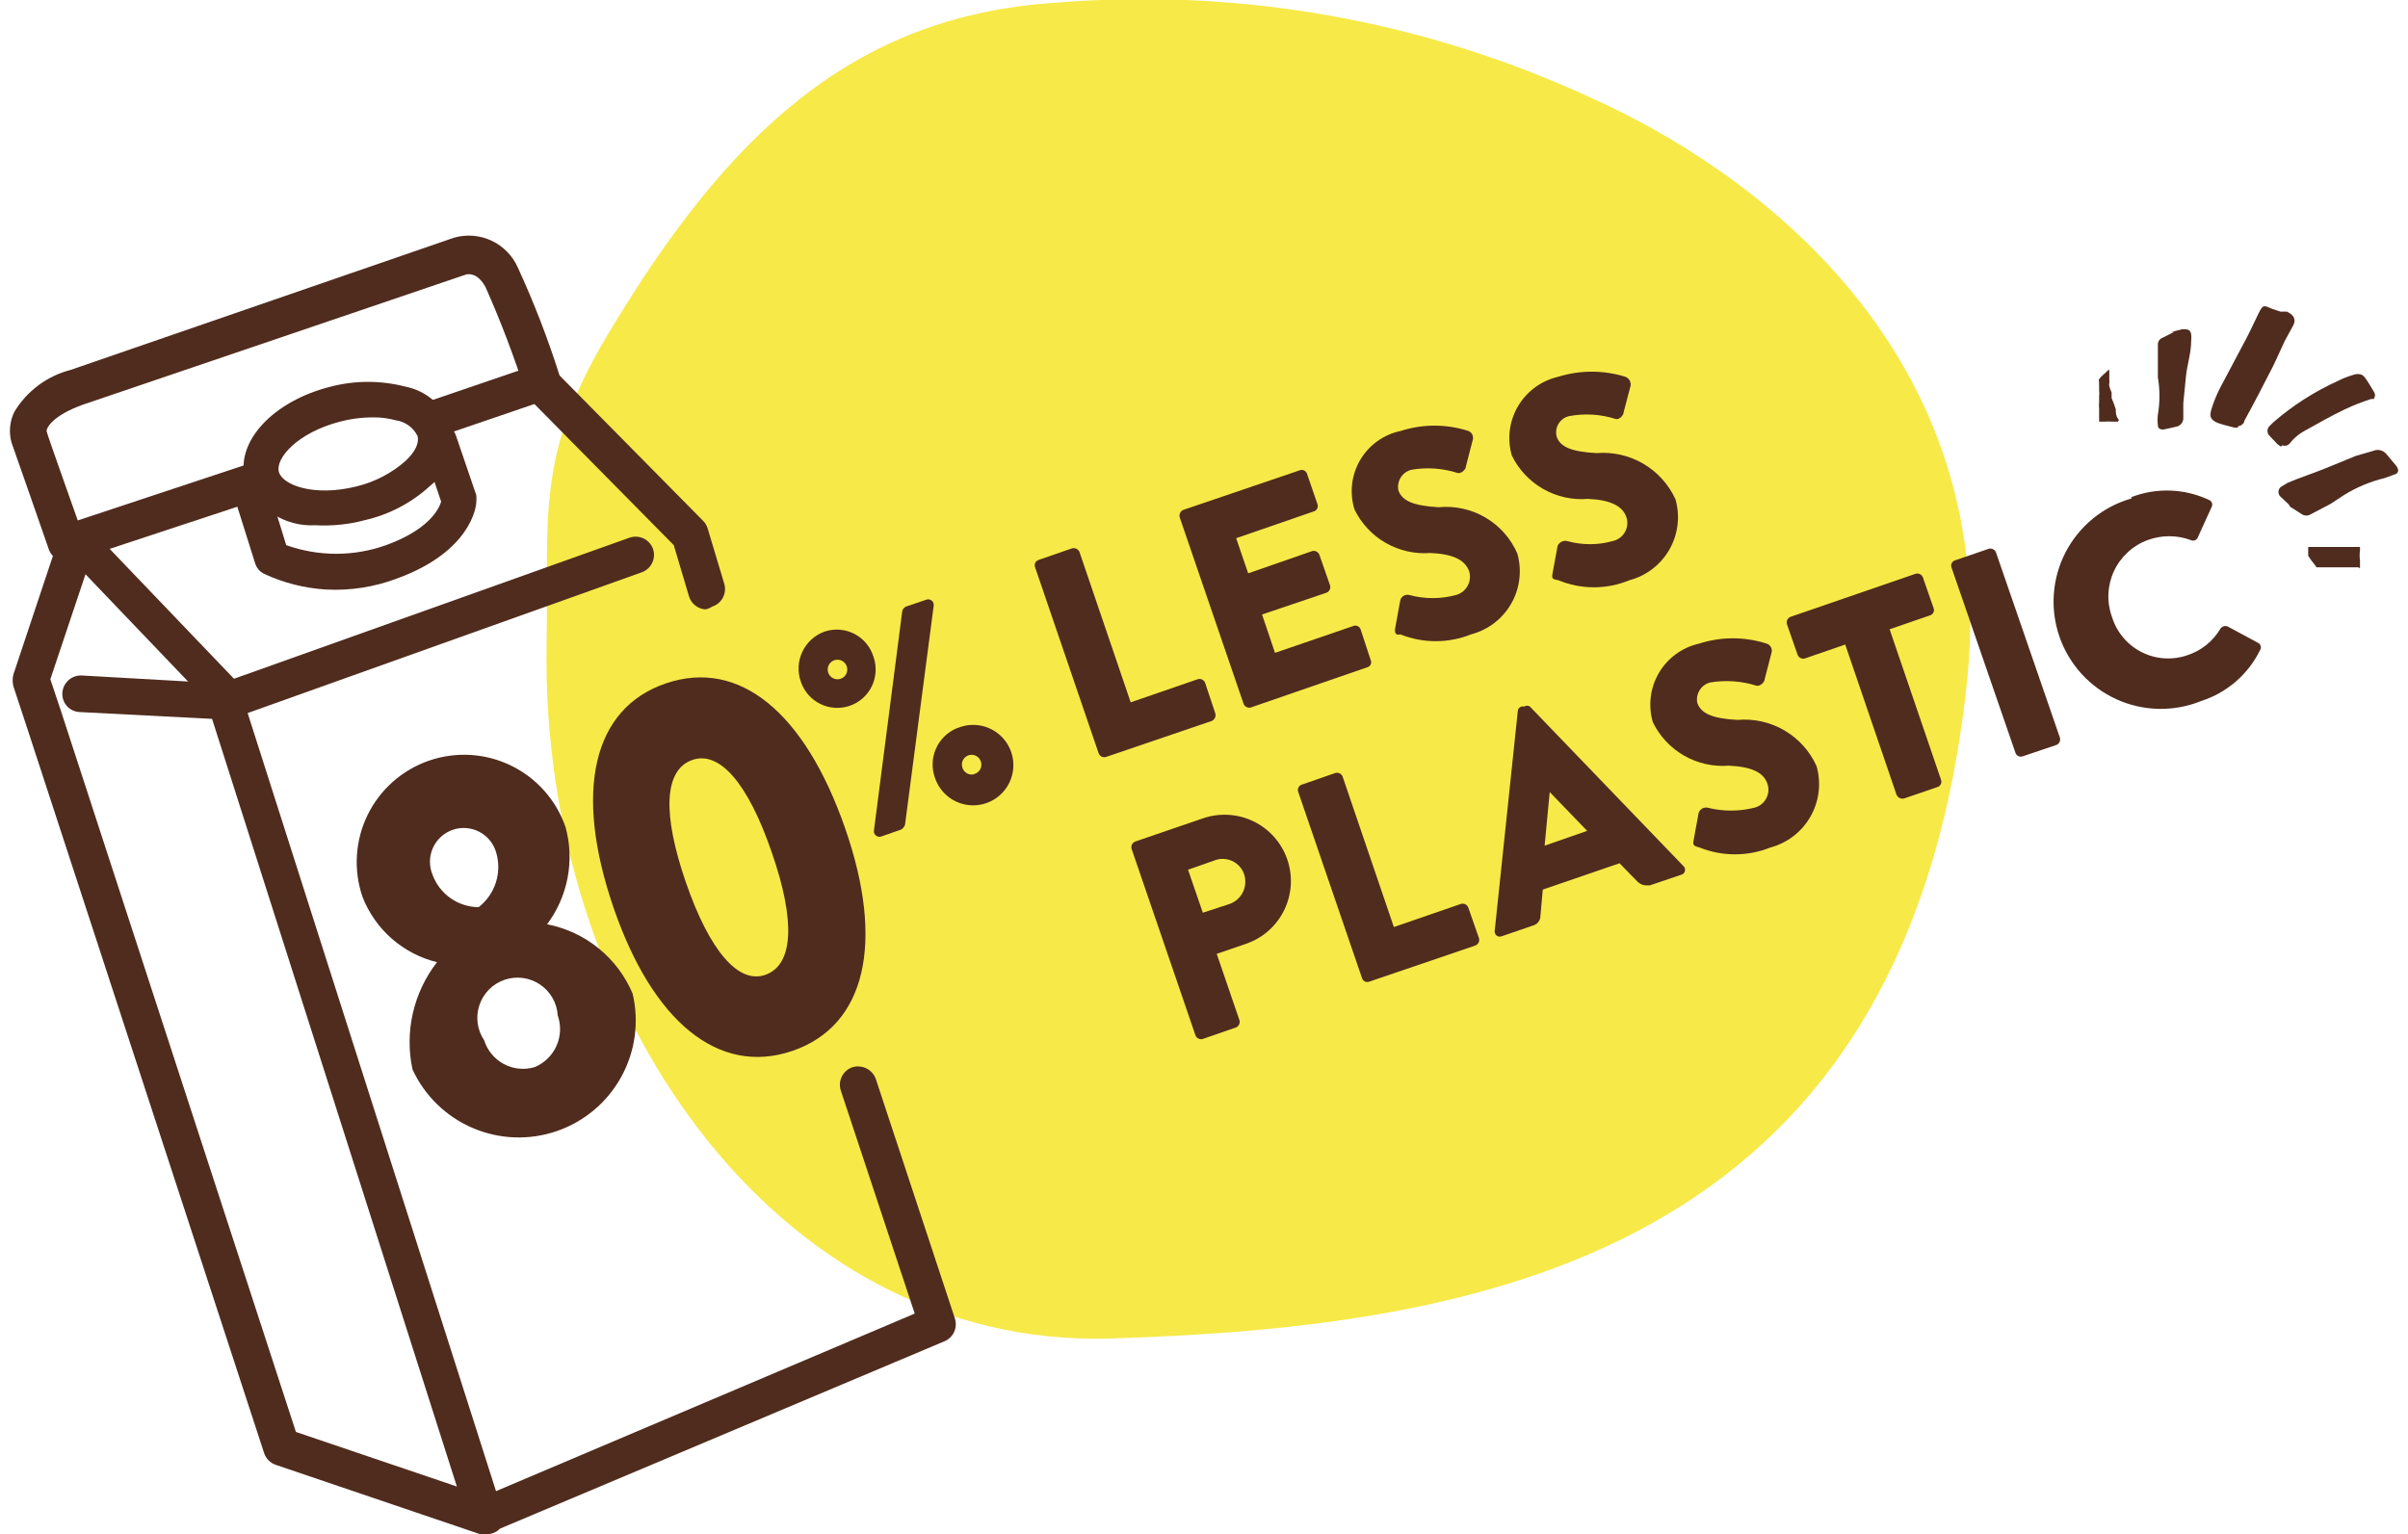 <svg xmlns="http://www.w3.org/2000/svg" fill="none" viewBox="0 0 204 130" height="130" width="204"> <g clip-path="url(#clip0_40_7802)"> <path fill="#F7E948" d="M46.306 54.774C46.502 43.686 45.327 38.671 51.478 28.366C61.587 11.441 72.165 1.371 89.366 0.235C104.929 -1.054 120.561 1.713 134.736 8.267C148.175 14.261 169.999 29.699 166.551 58.574C161.144 106.453 125.568 112.447 93.95 113.427C65.505 114.171 45.797 85.217 46.306 54.774Z"></path> <path fill="#502C1E" d="M36.706 37.025C36.399 37.003 36.105 36.891 35.861 36.703C35.617 36.515 35.434 36.259 35.335 35.968C35.268 35.775 35.24 35.57 35.253 35.367C35.266 35.163 35.32 34.964 35.411 34.781C35.503 34.599 35.63 34.436 35.785 34.303C35.94 34.171 36.12 34.07 36.315 34.008L44.347 31.266C44.542 31.198 44.749 31.17 44.956 31.182C45.162 31.195 45.364 31.248 45.55 31.34C45.735 31.43 45.901 31.557 46.038 31.713C46.174 31.868 46.279 32.049 46.345 32.245C46.47 32.635 46.437 33.058 46.254 33.424C46.071 33.791 45.752 34.071 45.365 34.205L37.333 36.947C37.135 37.028 36.919 37.055 36.706 37.025Z"></path> <path fill="#502C1E" d="M41.056 130H40.664L23.346 124.123C23.114 124.042 22.905 123.907 22.735 123.73C22.565 123.554 22.439 123.339 22.367 123.105L2.228 61.474L1.131 58.144C1.053 57.822 1.053 57.486 1.131 57.164L5.049 45.41C5.129 45.154 5.277 44.923 5.477 44.744C5.677 44.565 5.921 44.443 6.185 44.391C6.45 44.335 6.724 44.346 6.983 44.421C7.243 44.496 7.48 44.634 7.674 44.822L19.937 57.634C20.092 57.82 20.211 58.033 20.29 58.261L42.584 128.12C42.681 128.39 42.696 128.684 42.626 128.963C42.556 129.242 42.405 129.494 42.192 129.687C41.865 129.928 41.46 130.04 41.056 130ZM25.07 121.341L38.705 125.965L17.469 59.358L7.243 48.662L4.265 57.556L5.206 60.377L25.07 121.341Z"></path> <path fill="#502C1E" d="M6.735 60.337C6.53 60.328 6.33 60.277 6.146 60.188C5.962 60.1 5.797 59.975 5.662 59.821C5.527 59.668 5.424 59.489 5.359 59.295C5.294 59.101 5.269 58.896 5.285 58.692C5.3 58.486 5.355 58.285 5.448 58.1C5.541 57.916 5.669 57.752 5.826 57.617C5.982 57.482 6.164 57.38 6.36 57.315C6.557 57.251 6.764 57.226 6.97 57.242L18.724 57.908L53.32 45.567C53.71 45.428 54.138 45.449 54.513 45.625C54.887 45.801 55.176 46.118 55.318 46.507C55.386 46.702 55.414 46.909 55.402 47.116C55.389 47.322 55.336 47.524 55.245 47.71C55.153 47.896 55.027 48.062 54.871 48.198C54.716 48.335 54.535 48.439 54.339 48.505L19.468 60.964C19.276 61.022 19.072 61.022 18.881 60.964L6.735 60.337Z"></path> <path fill="#502C1E" d="M41.055 130C40.76 129.976 40.476 129.872 40.235 129.699C39.993 129.527 39.803 129.292 39.684 129.021C39.529 128.636 39.533 128.206 39.694 127.824C39.856 127.442 40.162 127.14 40.546 126.983L77.493 111.311L71.224 92.387C71.101 91.992 71.139 91.565 71.33 91.198C71.521 90.831 71.849 90.554 72.243 90.428C72.638 90.315 73.061 90.358 73.425 90.547C73.789 90.737 74.067 91.059 74.202 91.447L80.902 111.742C81.019 112.117 80.992 112.522 80.825 112.878C80.658 113.233 80.364 113.513 80.001 113.662L41.721 129.804C41.514 129.911 41.288 129.978 41.055 130Z"></path> <path fill="#502C1E" d="M59.744 51.64C59.432 51.614 59.135 51.497 58.891 51.301C58.646 51.106 58.466 50.841 58.373 50.542L57.08 46.194L44.934 33.891C44.748 33.738 44.612 33.534 44.542 33.303C43.572 30.252 42.434 27.257 41.134 24.331C40.468 23.116 39.723 23.195 39.449 23.273L7.047 34.283C4.422 35.223 3.912 36.281 3.952 36.555C3.991 36.829 6.773 44.587 7.086 45.528C7.16 45.72 7.195 45.926 7.187 46.132C7.18 46.338 7.131 46.541 7.043 46.727C6.955 46.914 6.83 47.081 6.676 47.218C6.522 47.356 6.341 47.46 6.146 47.526C5.756 47.654 5.331 47.628 4.959 47.453C4.588 47.279 4.297 46.968 4.147 46.585C3.834 45.645 0.974 37.496 0.974 37.496C0.736 36.634 0.819 35.715 1.209 34.91C2.27 33.138 3.988 31.856 5.989 31.344L38.469 20.139C39.526 19.838 40.656 19.93 41.65 20.398C42.644 20.866 43.435 21.679 43.876 22.685C45.241 25.652 46.419 28.701 47.403 31.814L59.548 44.117C59.728 44.291 59.863 44.506 59.94 44.744L61.351 49.446C61.474 49.84 61.436 50.268 61.245 50.635C61.054 51.002 60.726 51.279 60.332 51.404C60.154 51.523 59.954 51.603 59.744 51.64Z"></path> <path fill="#502C1E" d="M6.46 47.291C6.152 47.274 5.855 47.163 5.61 46.975C5.366 46.786 5.184 46.527 5.089 46.233C5.022 46.04 4.994 45.836 5.007 45.632C5.02 45.428 5.074 45.229 5.165 45.046C5.257 44.864 5.383 44.701 5.539 44.569C5.694 44.436 5.874 44.336 6.069 44.273L20.722 39.415C20.917 39.347 21.124 39.319 21.331 39.332C21.537 39.344 21.739 39.398 21.925 39.489C22.111 39.58 22.277 39.707 22.413 39.862C22.55 40.018 22.654 40.199 22.72 40.395C22.846 40.79 22.815 41.218 22.632 41.591C22.45 41.963 22.13 42.251 21.741 42.393L19.625 43.098L7.048 47.251C6.857 47.303 6.657 47.317 6.46 47.291Z"></path> <path fill="#502C1E" d="M26.715 44.509C25.433 44.579 24.163 44.237 23.091 43.531C22.019 42.826 21.202 41.795 20.759 40.591C19.936 37.417 23.149 33.969 28.047 32.755C30.103 32.227 32.259 32.227 34.316 32.755C35.222 32.93 36.064 33.346 36.754 33.96C37.443 34.574 37.955 35.362 38.234 36.242C38.415 37.151 38.343 38.092 38.025 38.963C37.707 39.834 37.156 40.6 36.431 41.178C34.872 42.607 32.968 43.605 30.907 44.078C29.541 44.442 28.126 44.587 26.715 44.509ZM32.121 35.38C31 35.328 29.877 35.447 28.791 35.732C25.187 36.673 23.345 38.828 23.619 39.964C23.894 41.1 26.597 42.119 30.202 41.218C31.759 40.843 33.199 40.089 34.394 39.024C35.178 38.279 35.53 37.535 35.373 36.947C35.198 36.592 34.939 36.285 34.618 36.052C34.297 35.82 33.924 35.67 33.532 35.615C33.07 35.492 32.598 35.413 32.121 35.38Z"></path> <path fill="#502C1E" d="M27.617 49.955C25.799 49.843 24.018 49.392 22.367 48.623C22.015 48.445 21.747 48.135 21.623 47.761L20.095 42.902C20.036 42.715 20.014 42.517 20.031 42.321C20.048 42.125 20.104 41.934 20.195 41.759C20.286 41.584 20.41 41.429 20.561 41.303C20.712 41.176 20.886 41.081 21.074 41.022C21.262 40.962 21.46 40.941 21.656 40.958C21.852 40.975 22.043 41.031 22.217 41.122C22.392 41.213 22.547 41.337 22.674 41.488C22.8 41.639 22.896 41.813 22.955 42.001L24.248 46.194C26.984 47.171 29.974 47.171 32.711 46.194C36.276 44.901 37.177 43.177 37.373 42.511L35.806 37.848C35.739 37.663 35.71 37.466 35.722 37.27C35.733 37.074 35.784 36.882 35.872 36.706C35.96 36.53 36.083 36.374 36.233 36.247C36.384 36.12 36.558 36.025 36.746 35.967C37.12 35.843 37.529 35.873 37.881 36.049C38.234 36.225 38.502 36.534 38.627 36.908L40.351 41.962C40.37 42.157 40.37 42.354 40.351 42.55C40.351 42.941 39.881 46.742 33.651 49.014C31.727 49.745 29.672 50.065 27.617 49.955Z"></path> <path fill="#502C1E" d="M67.855 57.791C67.705 57.379 67.638 56.942 67.658 56.505C67.677 56.067 67.782 55.638 67.968 55.241C68.154 54.844 68.416 54.488 68.739 54.193C69.063 53.898 69.441 53.669 69.853 53.52C70.267 53.381 70.705 53.327 71.14 53.36C71.575 53.394 71.999 53.515 72.387 53.716C72.775 53.917 73.118 54.194 73.396 54.531C73.674 54.867 73.882 55.257 74.006 55.675C74.287 56.491 74.232 57.385 73.853 58.16C73.475 58.935 72.804 59.528 71.988 59.809C71.173 60.089 70.279 60.034 69.504 59.656C68.728 59.277 68.135 58.606 67.855 57.791ZM76.435 51.796C76.453 51.711 76.49 51.63 76.545 51.562C76.599 51.494 76.669 51.44 76.749 51.404L78.473 50.817C78.549 50.789 78.632 50.781 78.712 50.794C78.792 50.808 78.868 50.842 78.931 50.893C78.994 50.945 79.043 51.012 79.072 51.087C79.102 51.163 79.111 51.246 79.1 51.326L76.67 69.897C76.612 70.059 76.502 70.197 76.357 70.289L74.672 70.877C74.592 70.908 74.505 70.917 74.421 70.902C74.336 70.887 74.257 70.849 74.193 70.793C74.128 70.736 74.08 70.663 74.054 70.581C74.028 70.499 74.025 70.412 74.045 70.329L76.435 51.796ZM71.734 56.459C71.661 56.251 71.509 56.081 71.31 55.985C71.112 55.889 70.884 55.877 70.676 55.949C70.468 56.022 70.298 56.174 70.202 56.373C70.107 56.571 70.094 56.799 70.166 57.007C70.239 57.215 70.392 57.386 70.59 57.481C70.788 57.577 71.016 57.589 71.224 57.517C71.432 57.444 71.603 57.291 71.698 57.093C71.794 56.895 71.806 56.666 71.734 56.459ZM81.176 61.67C81.809 61.417 82.503 61.359 83.169 61.505C83.835 61.65 84.441 61.992 84.911 62.485C85.381 62.979 85.692 63.602 85.804 64.274C85.916 64.946 85.824 65.637 85.54 66.256C85.256 66.875 84.793 67.395 84.21 67.749C83.627 68.102 82.952 68.273 82.272 68.239C81.591 68.205 80.936 67.968 80.392 67.558C79.847 67.148 79.438 66.585 79.217 65.94C78.918 65.134 78.943 64.243 79.286 63.454C79.629 62.665 80.265 62.04 81.059 61.709L81.176 61.67ZM82.547 65.588C82.654 65.557 82.754 65.504 82.84 65.433C82.926 65.363 82.997 65.275 83.048 65.176C83.1 65.077 83.13 64.969 83.138 64.858C83.147 64.747 83.132 64.635 83.096 64.53C83.063 64.427 83.009 64.332 82.939 64.249C82.869 64.167 82.783 64.1 82.686 64.05C82.59 64.001 82.485 63.972 82.377 63.963C82.269 63.955 82.161 63.967 82.058 64.001C81.955 64.034 81.859 64.088 81.777 64.158C81.695 64.228 81.627 64.314 81.578 64.41C81.529 64.507 81.499 64.612 81.491 64.72C81.483 64.828 81.495 64.936 81.529 65.039C81.583 65.229 81.704 65.393 81.87 65.501C82.035 65.609 82.234 65.653 82.43 65.627L82.547 65.588Z"></path> <path fill="#502C1E" d="M87.679 48.035C87.661 47.976 87.654 47.914 87.66 47.852C87.666 47.791 87.684 47.731 87.713 47.676C87.743 47.621 87.782 47.573 87.83 47.534C87.878 47.495 87.933 47.465 87.992 47.447L90.813 46.468C90.933 46.436 91.061 46.445 91.175 46.495C91.288 46.545 91.382 46.632 91.44 46.742L95.789 59.515L101.47 57.556C101.595 57.518 101.729 57.529 101.846 57.587C101.963 57.646 102.053 57.747 102.097 57.869L102.959 60.455C102.991 60.575 102.982 60.703 102.932 60.817C102.882 60.931 102.795 61.024 102.685 61.082L93.713 64.138C93.593 64.178 93.462 64.173 93.346 64.122C93.23 64.071 93.138 63.979 93.086 63.864L87.679 48.035Z"></path> <path fill="#502C1E" d="M99.944 43.843C99.912 43.723 99.922 43.595 99.972 43.481C100.022 43.367 100.109 43.274 100.219 43.216L110.131 39.846C110.246 39.808 110.371 39.815 110.48 39.866C110.589 39.917 110.675 40.008 110.719 40.12L111.62 42.746C111.638 42.805 111.644 42.867 111.639 42.929C111.633 42.99 111.614 43.05 111.585 43.105C111.556 43.159 111.517 43.208 111.469 43.247C111.421 43.286 111.366 43.315 111.307 43.333L104.724 45.606L105.743 48.584L111.15 46.703C111.275 46.665 111.409 46.676 111.526 46.735C111.642 46.793 111.732 46.894 111.777 47.016L112.678 49.602C112.716 49.727 112.704 49.861 112.646 49.978C112.588 50.095 112.487 50.185 112.364 50.229L106.918 52.071L108.015 55.322L114.637 53.05C114.696 53.025 114.759 53.012 114.823 53.012C114.888 53.013 114.951 53.026 115.01 53.052C115.068 53.078 115.121 53.115 115.165 53.162C115.209 53.209 115.242 53.264 115.264 53.324L116.126 55.949C116.151 56.006 116.163 56.066 116.162 56.128C116.162 56.189 116.148 56.25 116.122 56.305C116.096 56.361 116.058 56.41 116.012 56.45C115.965 56.49 115.911 56.52 115.852 56.537L105.978 59.946C105.853 59.984 105.719 59.972 105.602 59.914C105.486 59.856 105.396 59.755 105.351 59.632L99.944 43.843Z"></path> <path fill="#502C1E" d="M118.2 53.207L118.631 50.856C118.653 50.776 118.691 50.701 118.743 50.636C118.795 50.571 118.859 50.516 118.932 50.476C119.005 50.436 119.085 50.411 119.168 50.402C119.251 50.393 119.335 50.401 119.414 50.425C120.698 50.769 122.049 50.769 123.332 50.425C123.54 50.371 123.734 50.276 123.904 50.145C124.073 50.014 124.215 49.852 124.321 49.665C124.427 49.479 124.495 49.273 124.52 49.061C124.545 48.848 124.528 48.633 124.469 48.427C124.116 47.408 123.019 46.938 121.177 46.86C119.86 46.961 118.544 46.664 117.398 46.008C116.252 45.351 115.33 44.364 114.752 43.177C114.534 42.482 114.465 41.749 114.548 41.026C114.63 40.303 114.864 39.605 115.233 38.977C115.602 38.349 116.099 37.806 116.691 37.383C117.283 36.959 117.957 36.663 118.67 36.516C120.53 35.919 122.53 35.919 124.39 36.516C124.528 36.569 124.643 36.668 124.715 36.797C124.786 36.926 124.81 37.076 124.782 37.221L124.194 39.494C124.194 39.807 123.763 40.16 123.489 40.081C122.225 39.674 120.88 39.579 119.571 39.807C119.195 39.9 118.869 40.137 118.664 40.466C118.46 40.795 118.391 41.191 118.474 41.57C118.788 42.432 119.728 42.863 121.883 42.981C123.264 42.848 124.652 43.156 125.848 43.859C127.045 44.563 127.988 45.627 128.543 46.899C128.745 47.606 128.802 48.347 128.714 49.077C128.625 49.807 128.391 50.512 128.026 51.151C127.661 51.79 127.172 52.349 126.588 52.796C126.004 53.243 125.337 53.569 124.625 53.755C122.701 54.525 120.555 54.525 118.631 53.755C118.239 53.873 118.121 53.599 118.2 53.207Z"></path> <path fill="#502C1E" d="M131.522 48.622L131.953 46.272C132.013 46.12 132.125 45.995 132.268 45.916C132.41 45.837 132.576 45.811 132.736 45.841C134.017 46.204 135.374 46.204 136.654 45.841C136.864 45.791 137.062 45.699 137.235 45.57C137.408 45.441 137.552 45.277 137.659 45.09C137.765 44.902 137.832 44.694 137.855 44.48C137.878 44.265 137.856 44.048 137.791 43.842C137.477 42.863 136.38 42.354 134.539 42.275C133.215 42.385 131.89 42.092 130.736 41.435C129.582 40.778 128.654 39.787 128.074 38.592C127.875 37.898 127.819 37.169 127.91 36.452C128 35.735 128.236 35.044 128.603 34.421C128.969 33.798 129.459 33.256 130.042 32.828C130.624 32.4 131.288 32.095 131.992 31.932C133.854 31.35 135.85 31.35 137.712 31.932C137.856 31.991 137.976 32.096 138.054 32.23C138.132 32.365 138.164 32.522 138.143 32.676L137.556 34.909C137.556 35.223 137.125 35.615 136.85 35.497C135.584 35.096 134.238 35.015 132.932 35.262C132.748 35.303 132.574 35.381 132.421 35.491C132.268 35.6 132.138 35.74 132.039 35.901C131.941 36.061 131.875 36.24 131.847 36.426C131.819 36.613 131.828 36.803 131.874 36.986C132.149 37.848 133.089 38.279 135.244 38.396C136.628 38.279 138.015 38.593 139.214 39.294C140.414 39.995 141.367 41.05 141.944 42.314C142.145 43.022 142.203 43.763 142.114 44.493C142.025 45.223 141.792 45.928 141.427 46.567C141.062 47.205 140.573 47.765 139.989 48.212C139.405 48.659 138.737 48.985 138.026 49.171C136.107 49.965 133.95 49.965 132.031 49.171C131.561 49.093 131.443 49.053 131.522 48.622Z"></path> <path fill="#502C1E" d="M95.868 71.935C95.83 71.81 95.841 71.676 95.9 71.559C95.958 71.443 96.059 71.353 96.181 71.308L101.901 69.349C103.31 68.861 104.854 68.952 106.195 69.602C107.536 70.252 108.564 71.409 109.052 72.817C109.54 74.225 109.449 75.769 108.799 77.11C108.149 78.451 106.992 79.479 105.584 79.967L103.077 80.829L104.997 86.432C105.037 86.552 105.031 86.682 104.981 86.798C104.93 86.914 104.838 87.007 104.722 87.059L101.901 88.038C101.777 88.076 101.642 88.065 101.526 88.007C101.409 87.948 101.319 87.847 101.275 87.725L95.868 71.935ZM104.174 76.598C104.672 76.42 105.08 76.053 105.308 75.575C105.535 75.098 105.564 74.55 105.388 74.051C105.301 73.809 105.167 73.588 104.993 73.399C104.819 73.211 104.609 73.059 104.375 72.953C104.141 72.847 103.888 72.789 103.632 72.783C103.375 72.776 103.12 72.821 102.881 72.915L100.648 73.698L101.901 77.342L104.174 76.598Z"></path> <path fill="#502C1E" d="M109.974 67.077C109.956 67.017 109.949 66.955 109.955 66.894C109.961 66.832 109.979 66.772 110.008 66.718C110.038 66.663 110.077 66.615 110.125 66.576C110.173 66.536 110.228 66.507 110.287 66.489L113.108 65.509C113.228 65.469 113.359 65.475 113.474 65.526C113.59 65.576 113.683 65.668 113.735 65.784L118.084 78.556L123.765 76.597C123.89 76.559 124.024 76.571 124.141 76.629C124.258 76.688 124.348 76.788 124.392 76.911L125.293 79.497C125.331 79.622 125.32 79.756 125.261 79.873C125.203 79.989 125.102 80.079 124.98 80.124L116.008 83.18C115.946 83.204 115.88 83.215 115.814 83.212C115.748 83.21 115.683 83.193 115.624 83.163C115.565 83.134 115.513 83.092 115.471 83.041C115.429 82.99 115.398 82.93 115.381 82.866L109.974 67.077Z"></path> <path fill="#502C1E" d="M126.625 78.909L128.584 60.259C128.589 60.169 128.622 60.083 128.678 60.013C128.734 59.943 128.811 59.892 128.897 59.867H129.133C129.203 59.822 129.284 59.798 129.368 59.798C129.451 59.798 129.533 59.822 129.603 59.867L142.611 73.385C142.67 73.437 142.714 73.506 142.738 73.582C142.761 73.659 142.762 73.74 142.742 73.817C142.722 73.894 142.68 73.964 142.622 74.019C142.565 74.074 142.493 74.112 142.415 74.129L139.75 75.03C139.319 75.03 139.084 75.03 138.732 74.717L137.204 73.15L130.7 75.383L130.504 77.577C130.509 77.775 130.446 77.969 130.324 78.126C130.203 78.283 130.031 78.394 129.838 78.439L127.213 79.34C127.145 79.367 127.072 79.376 127 79.366C126.927 79.357 126.859 79.329 126.8 79.286C126.741 79.243 126.695 79.186 126.664 79.12C126.633 79.054 126.62 78.982 126.625 78.909ZM134.461 70.407L131.288 67.116L130.856 71.661L134.461 70.407Z"></path> <path fill="#502C1E" d="M143.474 71.23L143.905 68.879C143.959 68.723 144.069 68.592 144.214 68.513C144.359 68.433 144.528 68.41 144.689 68.448C145.975 68.768 147.32 68.768 148.607 68.448C148.817 68.399 149.015 68.306 149.187 68.177C149.36 68.048 149.505 67.885 149.611 67.697C149.718 67.509 149.785 67.302 149.807 67.087C149.83 66.873 149.808 66.656 149.743 66.45C149.43 65.431 148.333 64.961 146.452 64.883C145.135 64.984 143.818 64.687 142.672 64.031C141.526 63.374 140.604 62.387 140.026 61.2C139.821 60.505 139.761 59.775 139.849 59.056C139.937 58.337 140.173 57.644 140.54 57.019C140.907 56.395 141.399 55.852 141.985 55.426C142.57 54.999 143.237 54.697 143.944 54.539C145.804 53.94 147.805 53.94 149.665 54.539C149.81 54.584 149.934 54.681 150.013 54.811C150.092 54.94 150.122 55.094 150.096 55.244L149.508 57.517C149.508 57.83 149.077 58.183 148.803 58.104C147.537 57.706 146.194 57.612 144.885 57.83C144.516 57.923 144.198 58.154 143.994 58.474C143.79 58.795 143.716 59.181 143.788 59.554C144.101 60.455 145.041 60.886 147.196 61.004C148.582 60.881 149.971 61.192 151.171 61.894C152.372 62.596 153.324 63.654 153.896 64.922C154.098 65.632 154.156 66.375 154.068 67.108C153.98 67.841 153.746 68.549 153.382 69.19C153.017 69.832 152.528 70.395 151.944 70.846C151.36 71.297 150.691 71.627 149.978 71.817C148.054 72.587 145.908 72.587 143.984 71.817C143.513 71.7 143.396 71.622 143.474 71.23Z"></path> <path fill="#502C1E" d="M156.323 54.617L152.914 55.793C152.79 55.831 152.655 55.819 152.538 55.761C152.422 55.703 152.332 55.602 152.287 55.479L151.386 52.893C151.348 52.769 151.36 52.634 151.418 52.517C151.476 52.401 151.577 52.311 151.7 52.266L162.278 48.623C162.403 48.585 162.538 48.596 162.654 48.654C162.771 48.713 162.861 48.813 162.905 48.936L163.806 51.522C163.831 51.583 163.842 51.649 163.839 51.715C163.836 51.782 163.819 51.846 163.79 51.906C163.76 51.965 163.719 52.017 163.667 52.059C163.616 52.101 163.557 52.131 163.493 52.149L160.084 53.324L164.433 66.058C164.458 66.117 164.471 66.18 164.471 66.244C164.47 66.308 164.457 66.372 164.431 66.43C164.406 66.489 164.368 66.542 164.321 66.586C164.275 66.629 164.219 66.663 164.159 66.685L161.299 67.664C161.174 67.693 161.043 67.678 160.929 67.621C160.814 67.563 160.723 67.468 160.672 67.351L156.323 54.617Z"></path> <path fill="#502C1E" d="M165.336 48.114C165.311 48.055 165.299 47.991 165.299 47.927C165.299 47.863 165.312 47.8 165.338 47.741C165.364 47.682 165.401 47.629 165.448 47.586C165.495 47.542 165.55 47.508 165.611 47.487L168.471 46.507C168.596 46.469 168.73 46.481 168.847 46.539C168.963 46.597 169.053 46.698 169.098 46.821L174.505 62.493C174.545 62.613 174.539 62.743 174.488 62.859C174.438 62.975 174.346 63.068 174.23 63.12L171.331 64.099C171.272 64.117 171.21 64.124 171.148 64.118C171.086 64.112 171.027 64.093 170.972 64.064C170.917 64.035 170.869 63.996 170.83 63.948C170.791 63.9 170.761 63.845 170.743 63.786L165.336 48.114Z"></path> <path fill="#502C1E" d="M180.577 42.119C181.628 41.717 182.748 41.531 183.872 41.571C184.996 41.612 186.101 41.878 187.12 42.354C187.181 42.374 187.236 42.408 187.283 42.452C187.329 42.497 187.364 42.551 187.387 42.611C187.409 42.671 187.418 42.736 187.413 42.8C187.407 42.864 187.388 42.925 187.355 42.981L186.18 45.567C186.155 45.619 186.12 45.665 186.076 45.704C186.033 45.742 185.982 45.771 185.927 45.789C185.872 45.807 185.815 45.815 185.757 45.81C185.699 45.806 185.643 45.789 185.592 45.763C184.416 45.331 183.124 45.331 181.948 45.763C181.32 45.994 180.744 46.347 180.253 46.801C179.761 47.255 179.364 47.801 179.084 48.409C178.804 49.017 178.646 49.674 178.62 50.342C178.594 51.011 178.7 51.678 178.931 52.306C179.131 52.942 179.456 53.532 179.887 54.04C180.319 54.549 180.848 54.965 181.444 55.265C182.04 55.565 182.69 55.742 183.355 55.785C184.021 55.829 184.688 55.738 185.318 55.519C186.486 55.137 187.475 54.343 188.1 53.285C188.164 53.184 188.262 53.109 188.377 53.073C188.492 53.037 188.616 53.043 188.726 53.089L191.273 54.461C191.331 54.485 191.382 54.522 191.424 54.568C191.466 54.614 191.497 54.669 191.516 54.729C191.535 54.788 191.54 54.851 191.532 54.913C191.524 54.975 191.502 55.035 191.469 55.087C190.971 56.103 190.274 57.008 189.419 57.749C188.565 58.489 187.569 59.05 186.493 59.397C185.349 59.864 184.121 60.092 182.886 60.068C181.65 60.044 180.432 59.768 179.307 59.258C178.182 58.747 177.172 58.012 176.34 57.098C175.509 56.184 174.872 55.111 174.469 53.942C174.066 52.774 173.906 51.536 173.998 50.303C174.09 49.071 174.432 47.87 175.004 46.775C175.575 45.679 176.364 44.712 177.323 43.931C178.281 43.151 179.388 42.574 180.577 42.236V42.119Z"></path> <path fill="#502C1E" d="M37.022 81.534C35.605 81.187 34.291 80.504 33.193 79.543C32.095 78.581 31.245 77.369 30.714 76.01C30.326 74.88 30.164 73.686 30.237 72.493C30.31 71.301 30.617 70.135 31.141 69.062C31.665 67.989 32.395 67.029 33.29 66.238C34.185 65.447 35.227 64.84 36.356 64.452C37.486 64.063 38.68 63.901 39.872 63.974C41.065 64.047 42.23 64.355 43.304 64.879C44.377 65.403 45.337 66.133 46.128 67.028C46.919 67.922 47.526 68.964 47.914 70.094C48.298 71.494 48.356 72.963 48.084 74.389C47.812 75.815 47.218 77.16 46.347 78.321C47.945 78.631 49.442 79.329 50.706 80.354C51.97 81.379 52.962 82.699 53.595 84.198C54.159 86.59 53.815 89.106 52.629 91.258C51.443 93.41 49.5 95.045 47.176 95.845C44.853 96.646 42.316 96.555 40.056 95.59C37.796 94.625 35.975 92.855 34.946 90.624C34.608 89.049 34.619 87.419 34.978 85.849C35.337 84.279 36.035 82.806 37.022 81.534ZM45.289 90.428C46.116 90.087 46.781 89.442 47.145 88.625C47.51 87.808 47.547 86.883 47.248 86.04C47.216 85.517 47.063 85.009 46.802 84.555C46.541 84.1 46.179 83.712 45.744 83.421C45.309 83.129 44.813 82.941 44.294 82.873C43.774 82.804 43.246 82.856 42.75 83.024C42.254 83.193 41.803 83.473 41.434 83.844C41.063 84.215 40.784 84.666 40.617 85.162C40.449 85.659 40.398 86.187 40.468 86.706C40.538 87.225 40.726 87.721 41.019 88.156C41.29 89.019 41.889 89.741 42.688 90.166C43.487 90.592 44.422 90.686 45.289 90.428ZM42.037 72.248C41.932 71.874 41.752 71.525 41.507 71.223C41.263 70.921 40.959 70.672 40.615 70.491C40.272 70.31 39.894 70.201 39.507 70.171C39.119 70.14 38.73 70.189 38.362 70.314C37.994 70.44 37.655 70.639 37.367 70.899C37.078 71.16 36.846 71.477 36.684 71.83C36.522 72.183 36.434 72.566 36.424 72.954C36.415 73.343 36.485 73.729 36.63 74.09C36.92 74.899 37.45 75.6 38.151 76.098C38.852 76.595 39.689 76.865 40.548 76.872C41.233 76.34 41.741 75.615 42.006 74.79C42.272 73.965 42.283 73.079 42.037 72.248Z"></path> <path fill="#502C1E" d="M51.95 76.832C48.62 67.076 50.187 60.024 56.416 57.908C62.646 55.793 68.171 60.377 71.579 70.133C74.988 79.888 73.342 86.941 67.113 89.057C60.883 91.172 55.28 86.588 51.95 76.832ZM65.389 72.248C63.391 66.41 60.962 63.55 58.611 64.412C56.26 65.274 56.103 68.957 58.101 74.756C60.099 80.555 62.568 83.454 64.879 82.592C67.191 81.73 67.426 78.125 65.389 72.248Z"></path> <path fill="#502C1E" d="M189.59 36.242H189.316L188.414 36.007C187.043 35.654 187.161 35.223 187.435 34.4C187.617 33.861 187.839 33.338 188.101 32.833L190.178 28.915C190.609 28.131 190.961 27.309 191.353 26.525C191.745 25.741 191.823 25.898 192.489 26.172L193.194 26.407H193.743C194.331 26.682 194.527 27.073 194.292 27.544L193.547 28.915C193.194 29.66 192.881 30.404 192.528 31.109C191.745 32.637 190.961 34.165 190.138 35.654C190.138 35.85 189.903 36.085 189.59 36.124"></path> <path fill="#502C1E" d="M183.947 28.132L184.887 27.896C185.318 27.896 185.553 27.896 185.631 28.328C185.653 28.51 185.653 28.694 185.631 28.876C185.631 29.855 185.318 30.835 185.201 31.775L184.965 34.165C184.965 34.596 184.965 35.066 184.965 35.498C184.95 35.662 184.88 35.818 184.766 35.938C184.653 36.059 184.502 36.138 184.339 36.164L183.281 36.399C182.967 36.399 182.81 36.281 182.81 36.046C182.772 35.747 182.772 35.444 182.81 35.145C182.987 34.094 182.987 33.022 182.81 31.971C182.81 31.579 182.81 31.227 182.81 30.835C182.81 30.443 182.81 29.738 182.81 29.189C182.809 29.073 182.841 28.959 182.904 28.862C182.966 28.764 183.057 28.687 183.163 28.641L184.182 28.132"></path> <path fill="#502C1E" d="M193.9 42.746L193.234 42.119C193.168 42.068 193.116 42.002 193.08 41.928C193.043 41.853 193.024 41.771 193.024 41.688C193.024 41.605 193.043 41.523 193.08 41.448C193.116 41.374 193.168 41.308 193.234 41.257L193.821 40.904C194.84 40.473 195.937 40.121 196.995 39.69L199.581 38.632L201.07 38.201C201.258 38.121 201.466 38.105 201.664 38.155C201.862 38.204 202.038 38.317 202.167 38.475L202.989 39.455C203.225 39.768 203.225 40.003 202.989 40.16L202.01 40.513C200.791 40.809 199.627 41.298 198.562 41.962L197.426 42.707L195.78 43.569C195.664 43.646 195.528 43.688 195.389 43.688C195.249 43.688 195.113 43.646 194.997 43.569L194.017 42.942"></path> <path fill="#502C1E" d="M193.23 37.848L192.956 37.652L192.211 36.869C192.135 36.767 192.094 36.643 192.094 36.516C192.094 36.389 192.135 36.265 192.211 36.163L192.603 35.772C194.242 34.355 196.076 33.18 198.049 32.285C198.548 32.031 199.074 31.834 199.616 31.697C199.93 31.697 200.126 31.697 200.361 32.01C200.596 32.324 200.87 32.794 201.105 33.186C201.34 33.577 201.105 33.695 201.105 33.812H200.87C200.121 34.052 199.388 34.34 198.676 34.675C197.501 35.223 196.364 35.889 195.228 36.516C194.758 36.769 194.345 37.116 194.014 37.535C193.942 37.639 193.837 37.716 193.716 37.751C193.594 37.787 193.464 37.78 193.348 37.731"></path> <path fill="#502C1E" d="M195.545 46.35H196.25H196.564H196.799H197.386H197.896H198.836H199.933V46.624C199.894 46.923 199.894 47.226 199.933 47.525V47.878C199.933 47.878 199.933 47.878 199.933 48.074C199.933 48.27 199.933 48.074 199.737 48.074H198.875H198.17H197.308H196.799H196.25L196.054 47.8L195.78 47.447L195.545 47.094"></path> <path fill="#502C1E" d="M178.695 31.462C178.695 31.736 178.695 31.971 178.695 32.206C178.708 32.297 178.708 32.389 178.695 32.48C178.678 32.558 178.678 32.638 178.695 32.715C178.743 32.904 178.809 33.088 178.891 33.264V33.734C179.026 34.041 179.143 34.355 179.244 34.675C179.244 34.949 179.244 35.223 179.44 35.497C179.636 35.772 179.44 35.497 179.44 35.732H179.048C178.761 35.713 178.473 35.713 178.186 35.732H177.833C177.833 35.732 177.833 35.732 177.833 35.536V34.675C177.813 34.453 177.813 34.23 177.833 34.008C177.833 34.008 177.833 33.695 177.833 33.538C177.855 33.409 177.855 33.276 177.833 33.146C177.833 33.146 177.833 32.833 177.833 32.676C177.823 32.572 177.823 32.467 177.833 32.363C177.813 32.327 177.802 32.287 177.802 32.245C177.802 32.204 177.813 32.163 177.833 32.128L178.029 31.893L178.382 31.579L178.656 31.305"></path> </g> <defs> <clipPath id="clip0_40_7802"> <rect transform="translate(0.856)" fill="white" height="130" width="202.288"></rect> </clipPath> </defs> </svg>